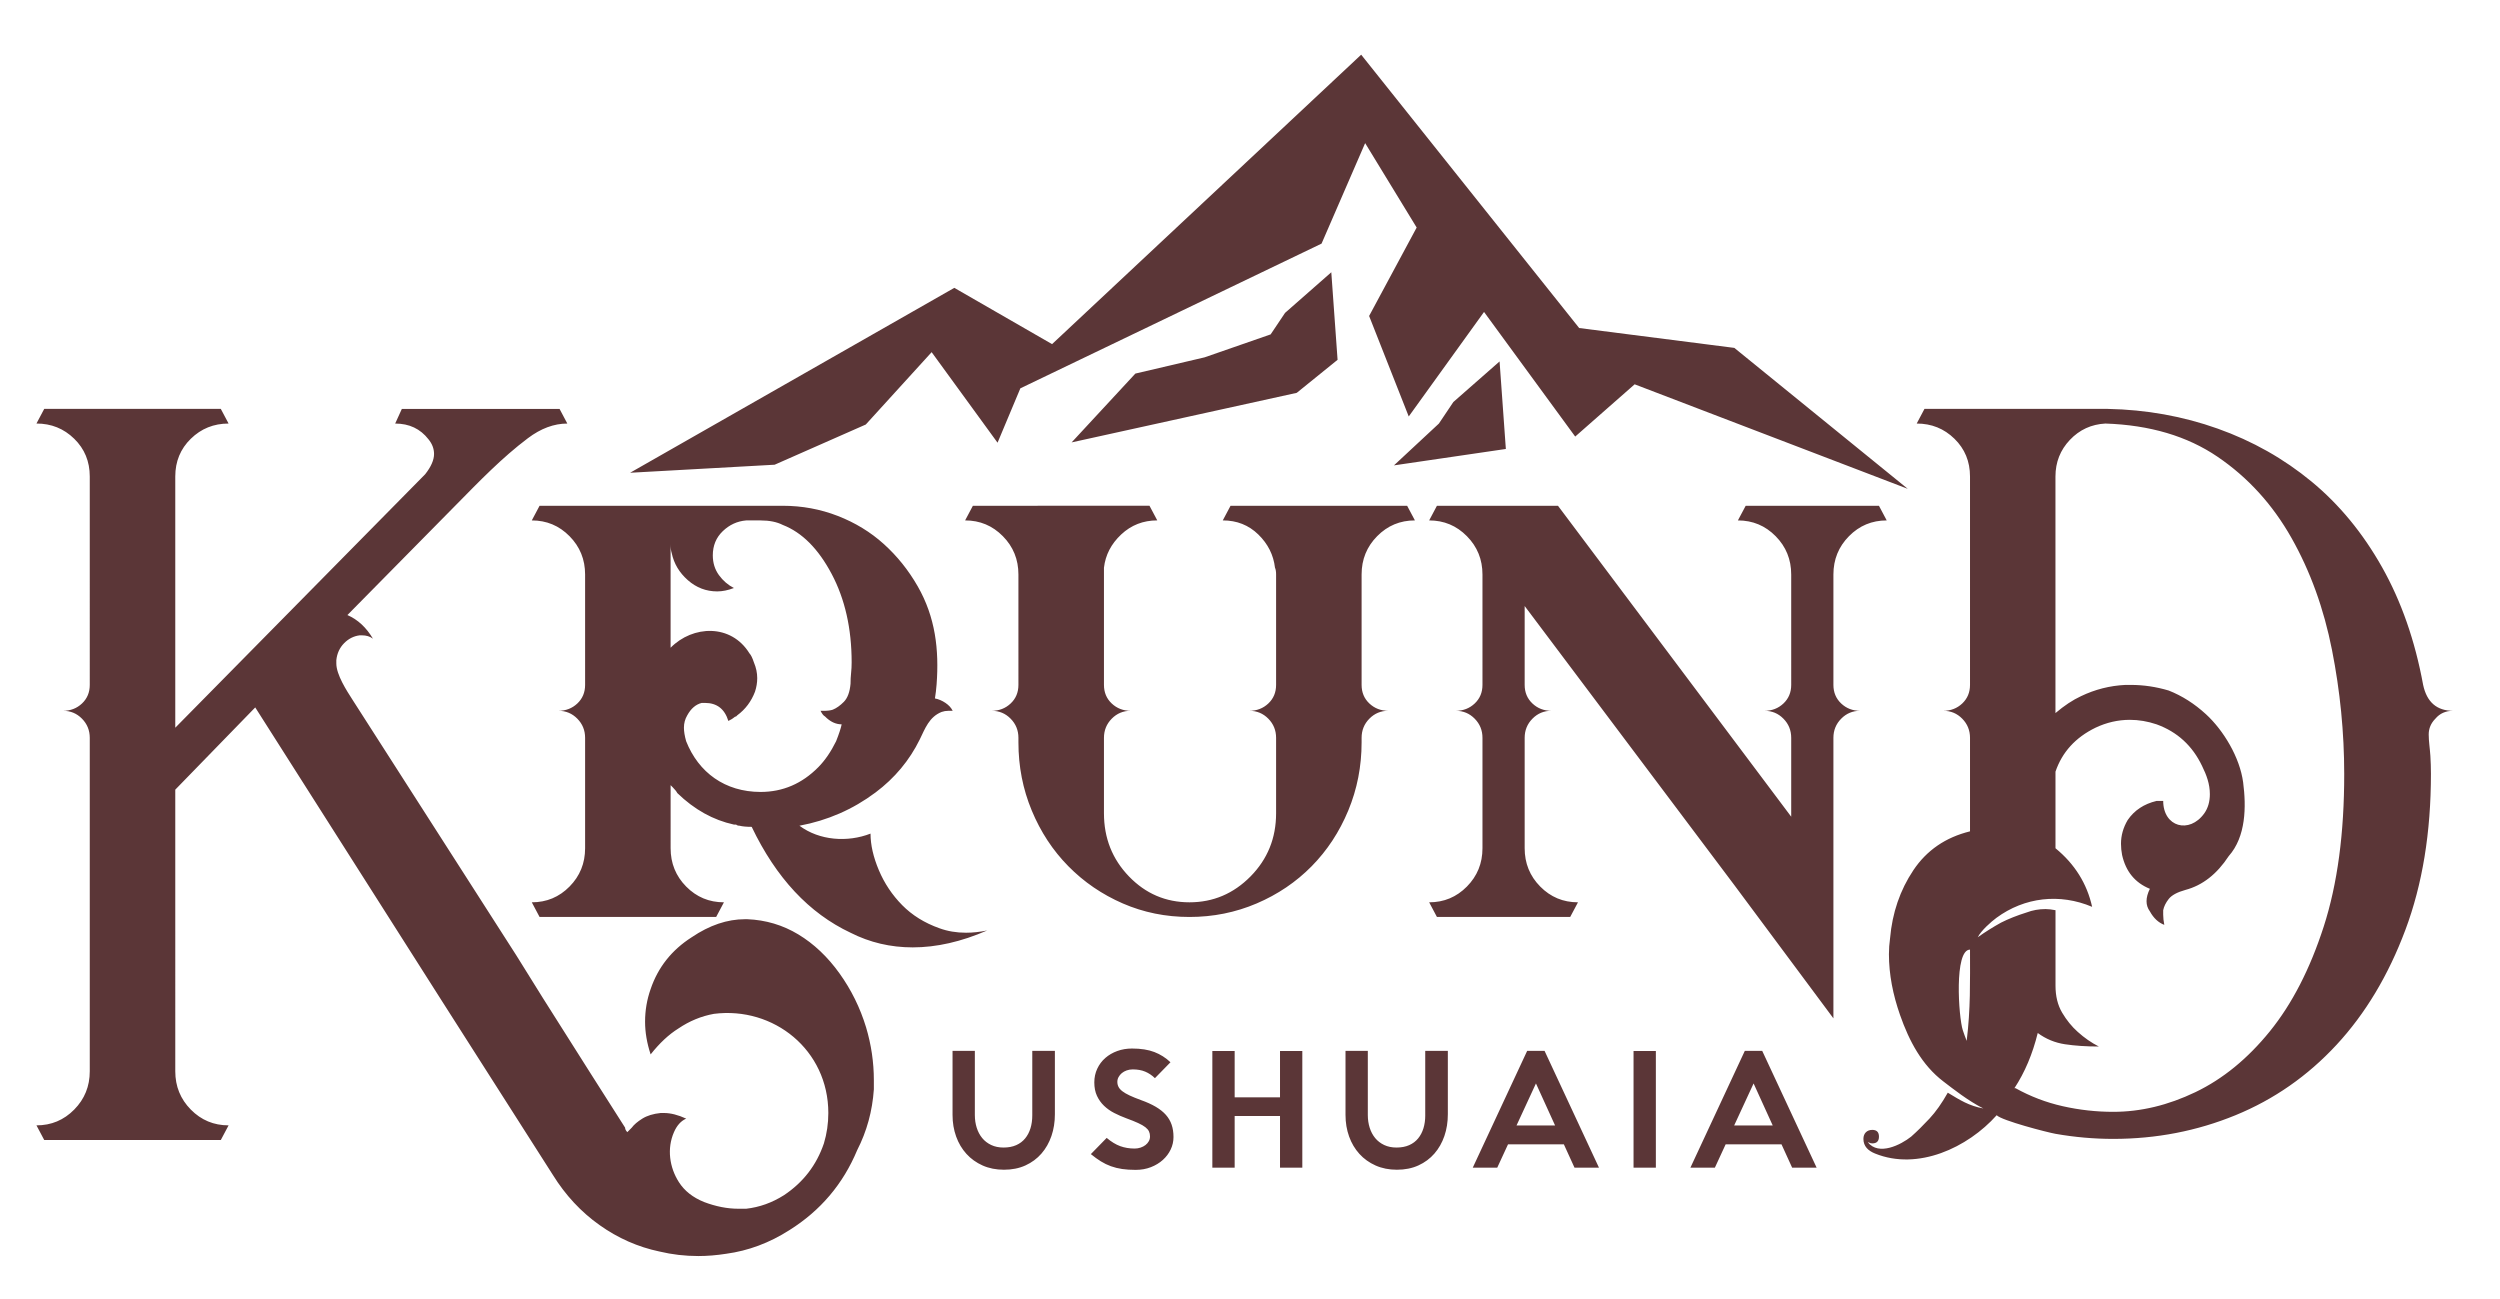 <?xml version="1.0" encoding="utf-8"?>
<!-- Generator: Adobe Illustrator 23.0.6, SVG Export Plug-In . SVG Version: 6.00 Build 0)  -->
<svg version="1.1" id="Capa_1" xmlns="http://www.w3.org/2000/svg" xmlns:xlink="http://www.w3.org/1999/xlink" x="0px" y="0px"
	 viewBox="0 0 1920 998" style="enable-background:new 0 0 1920 998;" xml:space="preserve">
<style type="text/css">
	.st0{fill:#5B3637;}
</style>
<path class="st0" d="M644.68,747.48c-9.1-12.68-19.62-22.63-31.56-29.85c-11.94-7.2-25.01-11.1-39.23-11.68h-1.71
	c-13.64,0-27.29,4.62-40.94,13.85c-15.35,9.81-25.87,23.07-31.55,39.8c-2.85,8.07-4.27,16.43-4.27,25.09
	c0,8.07,1.42,16.44,4.27,25.09c6.82-8.65,13.92-15.28,21.32-19.9c8.53-5.76,17.63-9.51,27.3-11.25
	c45.95-5.79,87.85,27.79,87.85,76.14c0,8.07-1.14,15.86-3.4,23.36c-5.69,16.73-15.93,29.99-30.71,39.8
	c-9.11,5.76-18.77,9.23-29,10.38h-5.97c-8.52,0-17.34-1.74-26.43-5.19c-8.53-3.46-14.93-8.51-19.19-15.14
	c-7.36-11.43-9.35-25.94-3.84-38.5c2.26-5.19,5.4-8.64,9.38-10.38c-6.25-2.88-11.94-4.32-17.05-4.32h-2.56
	c-5.69,0.58-10.39,2.02-14.08,4.32c-3.7,2.31-6.4,4.62-8.11,6.93l-3.41,3.45c-1.14-1.14-1.71-2.3-1.71-3.45l-26.43-41.53
	l-36.68-57.97l-20.47-32.87L270.81,537.54c-4.63-7.21-12.51-19.36-12.51-27.98v-2.59c0.56-5.19,2.56-9.51,5.96-12.98
	c3.42-3.47,7.4-5.48,11.95-6.06h1.7c3.42,0,6.26,0.87,8.53,2.6c-5.12-8.65-11.66-14.7-19.63-18.17l83.6-84.78
	c17.57-17.82,35.06-36.02,55.02-51.04c9.95-7.5,20.04-11.25,30.27-11.25l-5.96-11.25H308.62l-5.12,11.25
	c10.81,0,19.33,4.04,25.59,12.11c2.84,3.47,4.26,7.22,4.26,11.25c0,4.61-2.27,9.8-6.82,15.57l-3.42,3.47l-188.5,191.2V365.94
	c0-11.54,3.98-21.2,11.94-28.98c7.97-7.79,17.63-11.68,29-11.68l-5.97-11.25H33.96L28,325.27c11.37,0,21.03,3.89,28.99,11.68
	c7.97,7.79,11.95,17.44,11.95,28.98V526c0,5.76-1.99,10.53-5.97,14.28c-3.98,3.74-8.82,5.62-14.5,5.62c5.68,0,10.52,2.01,14.5,6.06
	c3.98,4.04,5.97,8.94,5.97,14.7v256.09c0,11.54-3.98,21.35-11.95,29.42c-7.96,8.08-17.62,12.11-28.99,12.11l5.96,11.25h135.62
	l5.97-11.25c-11.37,0-21.04-4.03-29-12.11c-7.96-8.07-11.94-17.88-11.94-29.42V606.46l61.41-63.16l144.15,226.68l84.44,132.37
	c9.66,15.57,21.61,28.41,35.82,38.49c14.21,10.1,29.57,16.87,46.06,20.33c9.66,2.31,19.61,3.47,29.85,3.47
	c6.83,0,13.93-0.58,21.33-1.74c17.06-2.3,33.27-8.36,48.62-18.17c23.89-14.99,41.22-35.47,52.03-61.42
	c7.39-14.42,11.66-29.99,12.8-46.72v-6.92c0-13.85-2-27.39-5.97-40.67C660.6,774.02,653.78,760.17,644.68,747.48z M741.91,716.33
	c-7.39,0-14.21-1.15-20.47-3.45c-11.36-4.04-20.89-9.95-28.57-17.74c-7.67-7.79-13.65-16.73-17.91-26.82
	c-4.26-10.09-6.4-19.47-6.4-28.11c-17.57,6.85-39.18,5.41-54.59-6.06c21.61-4.04,41.09-12.55,58.43-25.53
	c14.71-11.01,26.04-24.59,34-40.77c4.1-8.39,7.17-17.21,16.75-21.08c1.7-0.58,3.4-0.87,5.12-0.87h3.4
	c-1.13-2.31-2.98-4.32-5.54-6.06c-2.56-1.73-5.26-2.88-8.1-3.45c0.56-3.46,1-7.07,1.28-10.82c1.99-26.58-0.92-51.57-14.5-75.27
	c-7.1-12.4-15.78-23.22-26.01-32.45c-10.23-9.23-22.03-16.43-35.4-21.62c-13.36-5.19-27.43-7.79-42.22-7.79H414.38l-5.96,11.24
	c11.37,0,21.03,4.04,28.99,12.12c7.97,8.07,11.95,17.87,11.95,29.41V526c0,5.76-1.99,10.53-5.97,14.28
	c-3.98,3.74-8.82,5.62-14.5,5.62c5.68,0,10.52,2.01,14.5,6.06c3.98,4.04,5.97,8.94,5.97,14.7v84.79c0,11.54-3.98,21.35-11.95,29.42
	c-7.96,8.07-17.62,12.11-28.99,12.11l5.96,11.25h135.62l5.97-11.25c-11.37,0-21.04-4.04-29-12.11
	c-7.96-8.07-11.94-17.88-11.94-29.42V603l0.86,0.87l0.85,0.86c1.71,1.74,2.85,3.18,3.41,4.33c13.07,12.68,27.58,20.76,43.5,24.22
	h1.7c0.57,0.58,1.43,0.87,2.56,0.87c2.28,0.57,5.41,0.87,9.39,0.87c18.76,39.22,44.07,66.33,75.91,81.32
	c14.79,7.5,30.7,11.25,47.76,11.25c18.2,0,37.26-4.32,57.15-12.98C752.43,715.76,747.02,716.33,741.91,716.33z M526.96,569.25
	c-1.14-4.04-1.7-7.5-1.7-10.38c0-3.47,0.86-6.63,2.56-9.51c2.84-5.19,6.54-8.37,11.09-9.52h2.56c9.1,0,15.07,4.62,17.91,13.85
	c2.28-1.15,3.7-2.02,4.26-2.59c0.58-0.58,1.14-0.87,1.7-0.87l0.86-0.86c6.26-4.62,10.81-10.68,13.65-18.17
	c1.14-3.47,1.7-6.93,1.7-10.38c0-4.05-0.85-8.08-2.56-12.12c-1.14-3.45-2.28-5.76-3.41-6.92c-14.05-22.82-43.47-21.65-60.56-4.32
	v-79.6c0,2.88,0.28,5.19,0.86,6.93c1.7,8.07,5.82,14.99,12.36,20.76c6.54,5.77,14.07,8.65,22.6,8.65c3.98,0,8.25-0.86,12.8-2.6
	c-4.54-2.31-8.38-5.62-11.52-9.94c-3.12-4.33-4.69-9.38-4.69-15.14c0-7.5,2.56-13.7,7.68-18.6c5.12-4.91,11.09-7.65,17.91-8.23
	h11.09c6.82,0,12.51,1.15,17.06,3.46c14.79,5.76,27.3,18.31,37.54,37.64c10.24,19.32,15.35,41.96,15.35,67.91
	c0,2.88-0.14,5.63-0.43,8.23c-0.28,2.59-0.42,5.33-0.42,8.21c-0.57,6.35-2.28,10.96-5.12,13.85c-2.84,2.88-5.68,4.9-8.53,6.05
	c-1.7,0.58-3.98,0.87-6.82,0.87h-2.56c1.14,2.31,2.28,3.75,3.41,4.32c3.98,4.04,8.24,6.06,12.8,6.06
	c-0.58,2.88-1.99,7.21-4.27,12.98c-3.98,8.07-8.52,14.71-13.64,19.9c-12.52,12.69-27.3,19.04-44.36,19.04
	C556.79,608.19,536.46,593.29,526.96,569.25z M792.79,856.64c0,3.59-0.46,6.88-1.38,9.87c-0.92,2.99-2.29,5.59-4.09,7.79
	c-1.81,2.21-4.09,3.93-6.85,5.16c-2.77,1.23-6.03,1.85-9.79,1.85c-3.54,0-6.69-0.65-9.45-1.96c-2.76-1.31-5.07-3.08-6.91-5.33
	c-1.84-2.24-3.24-4.88-4.2-7.91c-0.96-3.03-1.44-6.26-1.44-9.7v-49.34h-17.13v49.23c0,5.91,0.92,11.42,2.76,16.54
	c1.84,5.12,4.48,9.57,7.91,13.34c3.43,3.78,7.57,6.75,12.44,8.92c4.86,2.17,10.32,3.25,16.36,3.25c6.19,0,11.7-1.1,16.53-3.31
	c4.83-2.21,8.92-5.23,12.27-9.08c3.35-3.85,5.91-8.36,7.68-13.51c1.77-5.16,2.65-10.73,2.65-16.71v-48.67h-17.36V856.64z
	 M1884,545.9c-12.51,0-20.19-6.63-23.03-19.9c-6.25-34.04-16.77-64.17-31.56-90.41c-14.78-26.24-32.84-48.16-54.16-65.76
	c-21.33-17.59-45.35-31.15-72.08-40.66c-26.71-9.51-54.86-14.56-84.44-15.14h-140.74l-5.96,11.25c11.37,0,21.03,3.89,28.99,11.68
	c7.97,7.79,11.95,17.44,11.95,28.98V526c0,5.76-2,10.53-5.97,14.28c-3.98,3.74-8.82,5.62-14.5,5.62c5.68,0,10.52,2.01,14.5,6.06
	c3.98,4.04,5.97,8.94,5.97,14.7v71.81c-18.77,4.62-33.27,14.57-43.5,29.85c-10.23,15.29-16.21,32.74-17.91,52.35
	c-0.57,4.03-0.86,8.07-0.86,12.11c0,15.58,3.06,31.08,8.53,46.72c7.03,20.11,16.85,38.53,33.26,51.04
	c7.59,5.78,19.01,14.88,30.71,20.76c-11.07-2.02-17.91-6.43-27.3-12.11c-4.54,8.07-9.24,14.71-14.07,19.9
	c-4.82,5.19-9.52,9.81-14.07,13.85c-7.84,6.25-24.9,14.95-33.26,4.32c1.25,0,1.32,0.87,3.42,0.87c3.41,0,5.12-1.73,5.12-5.19
	c0-3.46-1.71-5.19-5.12-5.19c-4.09,0-6.82,2.66-6.82,6.92c0,5.71,3.68,9.12,8.95,11.25c32.87,13.33,71.11-4.46,93.4-29.42
	c4,4.13,38.97,13.18,45.2,14.28c14.79,2.6,29.57,3.89,44.36,3.89c32.98,0,64.25-6.05,93.82-18.17
	c29.57-12.11,55.44-30.14,77.62-54.07c22.17-23.94,39.8-53.35,52.88-88.25c13.08-34.9,19.63-74.84,19.63-119.84
	c0-4.61-0.15-9.22-0.43-13.83c-0.33-5.45-1.28-11.1-1.28-16.44c0-4.62,1.71-8.66,5.12-12.11
	C1873.76,547.91,1878.31,545.9,1884,545.9z M1510.41,799.39c-1.14-2.88-2.14-5.62-2.99-8.22c-3.25-9.98-6.74-61.86,5.55-61.86
	C1512.97,754.61,1513.45,774.56,1510.41,799.39z M1784.63,711.58c-10.52,32.59-24.31,59.4-41.37,80.46
	c-17.06,21.05-36.11,36.62-57.15,46.72c-21.04,10.1-42.08,15.13-63.11,15.13c-13.07,0-26.02-1.44-38.81-4.32
	c-12.8-2.88-24.87-7.5-36.25-13.84h-0.86c7.97-12.11,13.93-26.24,17.91-42.39c6.26,4.61,13.23,7.49,20.9,8.65
	c7.68,1.16,16.35,1.74,26.01,1.74c-5.68-2.89-11.09-6.63-16.21-11.25c-4.54-4.04-8.52-8.94-11.94-14.7
	c-3.42-5.78-5.12-12.69-5.12-20.77v-57.97c-2.84-0.57-5.4-0.87-7.68-0.87c-5.12,0-9.95,0.87-14.5,2.6
	c-7.39,2.31-13.93,4.91-19.63,7.79c-6.26,3.47-12.22,7.21-17.91,11.25c2.49-5,10.17-11.85,14.37-14.93
	c21.6-15.87,48.59-18.94,73.48-8.43c-3.98-17.88-13.36-32.87-28.15-44.99v-58.83c5.12-15,15.35-26.24,30.71-33.74
	c8.53-4.04,17.34-6.06,26.44-6.06c6.82,0,13.64,1.16,20.47,3.46c15.92,5.76,27.57,16.44,34.97,32.01
	c3.39,6.88,5.97,13.76,5.97,21.62c0,5.77-1.42,10.68-4.27,14.72c-11.49,16.05-31.56,10.49-31.56-9.52h-5.12
	c-9.67,2.31-17.07,7.21-22.18,14.71c-3.4,5.76-5.12,11.82-5.12,18.17c0,2.88,0.29,5.76,0.85,8.65c2.84,12.69,9.96,21.35,21.33,25.96
	c-1.71,3.46-2.56,6.63-2.56,9.52c0,2.88,0.85,5.48,2.56,7.79c2.84,5.19,6.54,8.65,11.08,10.38c-0.56-2.89-0.85-5.49-0.85-7.79v-3.46
	c0.57-2.88,1.99-5.76,4.26-8.66c2.28-2.88,6.54-5.19,12.79-6.92c13.08-3.46,24.17-12.11,33.26-25.95
	c13.31-14.99,13.53-37.94,11.09-56.67c-2.55-19.19-15.09-39.98-28.58-52.34c-8.8-8.07-18.34-14.13-28.57-18.17
	c-9.66-2.88-19.33-4.32-29-4.32h-4.26c-11.94,0.57-23.31,3.46-34.12,8.65c-6.25,2.88-12.79,7.21-19.61,12.98V365.94
	c0-10.95,3.7-20.32,11.09-28.11c7.39-7.79,16.49-11.98,27.29-12.55c34.12,1.15,62.83,9.66,86.14,25.53
	c23.32,15.86,42.22,36.62,56.73,62.29c14.5,25.66,24.88,54.35,31.13,86.08c6.26,31.72,9.38,63.45,9.38,95.17
	C1800.4,639.91,1795.14,678.99,1784.63,711.58z M975.86,256.81l-50.72,17.63l-53.18,12.47l-48.95,52.85l172.89-38.06l31.36-25.37
	l-4.82-67.23l-35.5,31.18L975.86,256.81z M664.92,326.03l50.58-55.57L766.12,340l17.51-41.76l231.32-111.14l33.48-77.18l39.57,64.83
	l-36.52,67.92l30.43,77.18l57.83-80.27l70.01,95.71l45.66-40.14l209.74,80.27l-133.19-108.24l-119.16-15.25L1045.38,42
	l-237.4,222.29l-75.07-43.22L483.92,363.08l111-6.18L664.92,326.03z M1105.09,325.28l-34.54,32.13l85.94-12.6l-4.82-67.23
	l-35.5,31.17L1105.09,325.28z M1408.06,526v-84.79c0-11.54,3.99-21.34,11.95-29.41c7.96-8.08,17.63-12.12,28.99-12.12l-5.96-11.24
	h-102.35l-5.98,11.24c11.37,0,21.04,4.04,29,12.12c7.96,8.07,11.94,17.87,11.94,29.41V526c0,5.76-1.99,10.53-5.97,14.28
	c-3.98,3.74-8.81,5.62-14.5,5.62c5.69,0,10.52,2.01,14.5,6.06c3.99,4.04,5.97,8.94,5.97,14.7v60.57l-179.12-238.79h-92.97
	l-5.96,11.24c11.37,0,21.03,4.04,28.99,12.12c7.97,8.07,11.95,17.87,11.95,29.41V526c0,5.76-1.99,10.53-5.97,14.28
	c-3.98,3.74-8.81,5.62-14.5,5.62c5.68,0,10.52,2.01,14.5,6.06c3.98,4.04,5.97,8.94,5.97,14.7v84.79c0,11.54-3.98,21.35-11.95,29.42
	c-7.96,8.07-17.62,12.11-28.99,12.11l5.96,11.25h102.35l5.97-11.25c-11.37,0-21.04-4.04-29-12.11
	c-7.96-8.07-11.94-17.88-11.94-29.42v-84.79c0-5.76,1.99-10.67,5.97-14.7c3.98-4.05,8.81-6.06,14.49-6.06
	c-5.68,0-10.52-1.88-14.49-5.62c-3.98-3.75-5.97-8.51-5.97-14.28v-60.57L1332.15,680l75.91,102.09V566.66
	c0-5.76,1.99-10.67,5.98-14.7c3.98-4.05,8.81-6.06,14.49-6.06c-5.68,0-10.52-1.88-14.49-5.62
	C1410.06,536.53,1408.06,531.76,1408.06,526z M1254.56,896.79h17.14v-89.6h-17.14V896.79z M1172.86,807.08l-41.79,89.71h18.8
	l8.29-17.94h42.89l8.18,17.94h18.79l-41.79-89.71H1172.86z M1164.68,864.38l14.93-32.3l14.7,32.3H1164.68z M1340.01,807.08
	l-41.79,89.71h18.79l8.29-17.94h42.9l8.18,17.94h18.8l-41.79-89.71H1340.01z M1331.83,864.38l14.93-32.3l14.7,32.3H1331.83z
	 M983.05,842.73h-34.83v-35.55h-17.14v89.6h17.14v-39.7h34.83v39.7h17.13v-89.6h-17.13V842.73z M895.38,856.19
	c-1.99-2.24-4.57-4.3-7.74-6.17c-3.17-1.87-6.97-3.59-11.39-5.16c-3.46-1.27-6.36-2.45-8.68-3.53c-2.32-1.08-4.18-2.17-5.58-3.25
	c-1.4-1.08-2.4-2.21-2.98-3.37c-0.59-1.16-0.89-2.45-0.89-3.87c0-1.27,0.31-2.48,0.94-3.65c0.63-1.16,1.46-2.17,2.49-3.03
	c1.03-0.86,2.27-1.55,3.7-2.07c1.44-0.52,3-0.79,4.7-0.79c3.69,0,6.89,0.58,9.62,1.74c2.73,1.16,5.19,2.82,7.41,4.99l11.94-12.22
	c-3.61-3.44-7.74-6.06-12.38-7.85c-4.64-1.79-10.36-2.69-17.14-2.69c-4.05,0-7.83,0.63-11.33,1.91c-3.5,1.27-6.56,3.05-9.18,5.33
	c-2.62,2.28-4.68,5.03-6.19,8.24c-1.51,3.22-2.27,6.73-2.27,10.54c0,3.96,0.68,7.4,2.04,10.32c1.36,2.92,3.17,5.46,5.42,7.62
	c2.25,2.17,4.86,4.02,7.85,5.55c2.98,1.53,6.1,2.9,9.34,4.09c3.69,1.35,6.71,2.56,9.07,3.65c2.36,1.08,4.2,2.15,5.53,3.2
	c1.33,1.05,2.25,2.13,2.76,3.25c0.52,1.12,0.77,2.39,0.77,3.81c0,1.35-0.31,2.58-0.94,3.7c-0.63,1.12-1.47,2.09-2.54,2.92
	c-1.07,0.82-2.32,1.48-3.76,1.96c-1.44,0.49-2.97,0.73-4.59,0.73c-3.98,0-7.67-0.62-11.06-1.85c-3.39-1.23-6.85-3.35-10.39-6.33
	l-12.16,12.45c2.66,2.17,5.22,4.02,7.68,5.55c2.47,1.53,5.05,2.79,7.74,3.76c2.69,0.97,5.56,1.68,8.62,2.13
	c3.06,0.45,6.5,0.67,10.34,0.67c4.28,0,8.18-0.69,11.72-2.08c3.54-1.38,6.6-3.23,9.18-5.55s4.59-4.99,6.03-8.02
	c1.44-3.03,2.16-6.22,2.16-9.59c0-3.51-0.48-6.67-1.44-9.48C898.85,860.96,897.37,858.44,895.38,856.19z M1094.59,856.64
	c0,3.59-0.46,6.88-1.38,9.87c-0.92,2.99-2.29,5.59-4.09,7.79c-1.8,2.21-4.09,3.93-6.85,5.16c-2.76,1.23-6.03,1.85-9.79,1.85
	c-3.54,0-6.69-0.65-9.45-1.96c-2.76-1.31-5.07-3.08-6.91-5.33c-1.84-2.24-3.24-4.88-4.2-7.91c-0.96-3.03-1.44-6.26-1.44-9.7v-49.34
	h-17.13v49.23c0,5.91,0.92,11.42,2.76,16.54c1.84,5.12,4.48,9.57,7.9,13.34c3.43,3.78,7.57,6.75,12.44,8.92
	c4.86,2.17,10.32,3.25,16.36,3.25c6.19,0,11.7-1.1,16.53-3.31c4.83-2.21,8.92-5.23,12.27-9.08c3.35-3.85,5.91-8.36,7.68-13.51
	c1.77-5.16,2.65-10.73,2.65-16.71v-48.67h-17.36V856.64z M1045.71,570.12v-3.47c0-5.76,1.99-10.67,5.96-14.7
	c3.99-4.05,8.82-6.06,14.51-6.06c-5.69,0-10.52-1.88-14.51-5.62c-3.98-3.75-5.96-8.51-5.96-14.28v-84.79
	c0-11.54,3.98-21.34,11.94-29.41c7.96-8.08,17.63-12.12,29.01-12.12l-5.98-11.24H945.06l-5.97,11.24c10.81,0,19.91,3.61,27.3,10.82
	c7.39,7.2,11.66,15.72,12.8,25.52c0.56,1.16,0.85,2.88,0.85,5.19V526c0,5.76-1.99,10.53-5.97,14.28c-3.98,3.74-8.81,5.62-14.51,5.62
	c5.69,0,10.53,2.01,14.51,6.06c3.98,4.04,5.97,8.94,5.97,14.7v57.97c0,19.03-6.54,35.18-19.61,48.45
	c-13.08,13.26-28.71,19.9-46.92,19.9c-18.19,0-33.69-6.63-46.48-19.9c-12.79-13.27-19.19-29.42-19.19-48.45v-57.97
	c0-5.76,2-10.67,5.97-14.7c3.98-4.05,8.82-6.06,14.5-6.06c-5.68,0-10.52-1.88-14.5-5.62c-3.98-3.75-5.97-8.51-5.97-14.28v-89.99
	c1.14-9.8,5.54-18.31,13.22-25.52c7.67-7.21,16.92-10.82,27.72-10.82l-5.97-11.24H747.17l-5.96,11.24
	c11.38,0,21.03,4.04,28.99,12.12c7.97,8.07,11.95,17.87,11.95,29.41V526c0,5.76-1.99,10.53-5.98,14.28
	c-3.98,3.74-8.81,5.62-14.5,5.62c5.68,0,10.52,2.01,14.5,6.06c3.98,4.04,5.98,8.94,5.98,14.7v3.47c0,18.46,3.4,35.9,10.23,52.34
	c6.82,16.44,16.2,30.72,28.15,42.83c11.94,12.11,25.87,21.63,41.79,28.55c15.93,6.92,32.98,10.38,51.18,10.38
	c18.2,0,35.4-3.46,51.61-10.38c16.2-6.92,30.27-16.44,42.22-28.55c11.94-12.11,21.32-26.39,28.15-42.83
	C1042.29,606.02,1045.71,588.58,1045.71,570.12z"/>
</svg>
